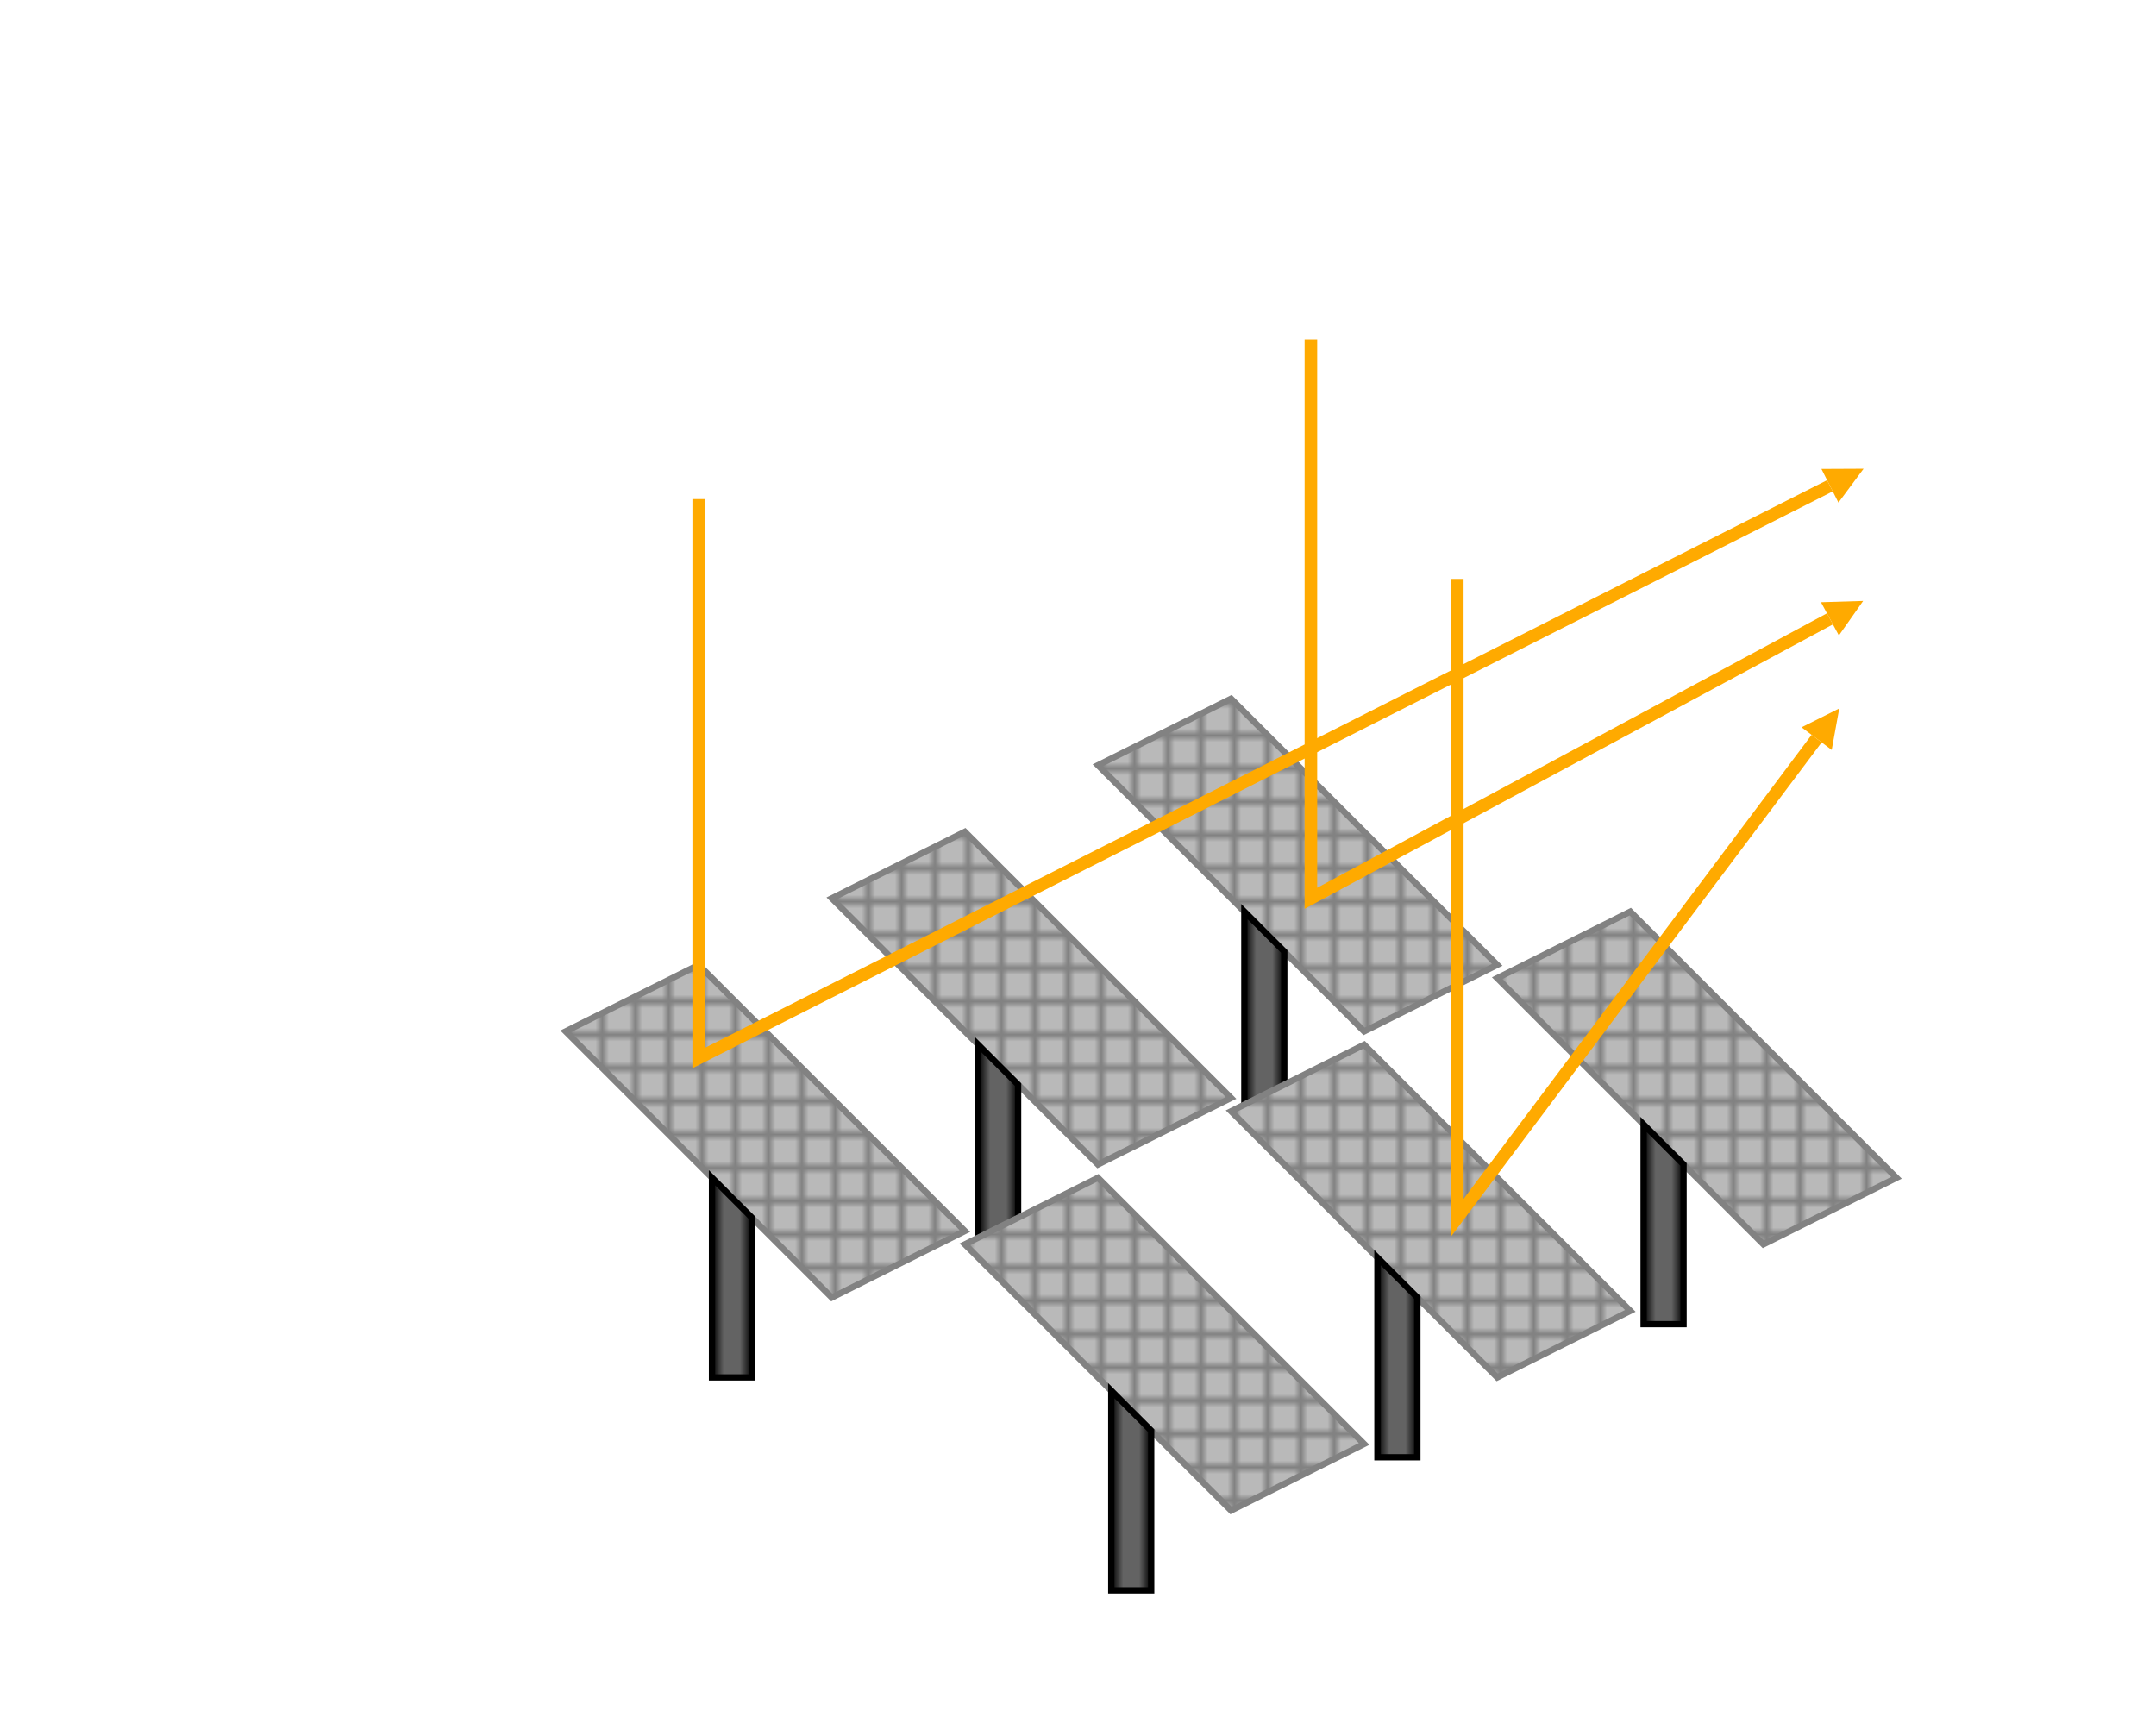 <?xml version="1.0" encoding="utf-8" ?>
<svg baseProfile="full" height="258.0" version="1.1" viewBox="0 0 324.0 258.0" width="324.0" xmlns="http://www.w3.org/2000/svg" xmlns:ev="http://www.w3.org/2001/xml-events" xmlns:xlink="http://www.w3.org/1999/xlink"><defs /><polygon fill="url(#0)" points="105.0,145.0 145.0,185.0 125.0,195.0 85.0,155.0 105.0,145.0" stroke="rgb(130,130,130)" stroke-width="0.25mm" /><defs><pattern height="5" id="0" patternUnits="userSpaceOnUse" width="5" x="0" y="0"><rect fill="rgb(185,185,185)" height="5" width="5" x="0" y="0" /><path d="M0,0 L5,0" stroke="rgb(130,130,130)" stroke-width="2" /><path d="M0,0 L0,5" stroke="rgb(130,130,130)" stroke-width="2" /></pattern></defs><polygon fill="url(#1)" points="107.0,177.0 107.0,207.0 113.0,207.0 113.0,183.0 107.0,177.0" stroke="rgb(0,0,0)" stroke-width="0.25mm" /><defs><linearGradient id="1" x1="0%" x2="100%" y1="0%" y2="0%"><stop offset="0" stop-color="rgb(0, 0, 0)" stop-opacity="1" /><stop offset="0.3" stop-color="rgb(99, 99, 99)" stop-opacity="1" /><stop offset="0.7" stop-color="rgb(99, 99, 99)" stop-opacity="1" /><stop offset="1" stop-color="rgb(0, 0, 0)" stop-opacity="1" /></linearGradient></defs><polygon fill="url(#2)" points="145.0,125.0 185.0,165.0 165.0,175.0 125.0,135.0 145.0,125.0" stroke="rgb(130,130,130)" stroke-width="0.25mm" /><defs><pattern height="5" id="2" patternUnits="userSpaceOnUse" width="5" x="0" y="0"><rect fill="rgb(185,185,185)" height="5" width="5" x="0" y="0" /><path d="M0,0 L5,0" stroke="rgb(130,130,130)" stroke-width="2" /><path d="M0,0 L0,5" stroke="rgb(130,130,130)" stroke-width="2" /></pattern></defs><polygon fill="url(#3)" points="147.0,157.0 147.0,187.0 153.0,187.0 153.0,163.0 147.0,157.0" stroke="rgb(0,0,0)" stroke-width="0.25mm" /><defs><linearGradient id="3" x1="0%" x2="100%" y1="0%" y2="0%"><stop offset="0" stop-color="rgb(0, 0, 0)" stop-opacity="1" /><stop offset="0.3" stop-color="rgb(99, 99, 99)" stop-opacity="1" /><stop offset="0.7" stop-color="rgb(99, 99, 99)" stop-opacity="1" /><stop offset="1" stop-color="rgb(0, 0, 0)" stop-opacity="1" /></linearGradient></defs><polygon fill="url(#4)" points="185.0,105.0 225.0,145.0 205.0,155.0 165.0,115.0 185.0,105.0" stroke="rgb(130,130,130)" stroke-width="0.25mm" /><defs><pattern height="5" id="4" patternUnits="userSpaceOnUse" width="5" x="0" y="0"><rect fill="rgb(185,185,185)" height="5" width="5" x="0" y="0" /><path d="M0,0 L5,0" stroke="rgb(130,130,130)" stroke-width="2" /><path d="M0,0 L0,5" stroke="rgb(130,130,130)" stroke-width="2" /></pattern></defs><polygon fill="url(#5)" points="187.0,137.0 187.0,167.0 193.0,167.0 193.0,143.0 187.0,137.0" stroke="rgb(0,0,0)" stroke-width="0.25mm" /><defs><linearGradient id="5" x1="0%" x2="100%" y1="0%" y2="0%"><stop offset="0" stop-color="rgb(0, 0, 0)" stop-opacity="1" /><stop offset="0.3" stop-color="rgb(99, 99, 99)" stop-opacity="1" /><stop offset="0.7" stop-color="rgb(99, 99, 99)" stop-opacity="1" /><stop offset="1" stop-color="rgb(0, 0, 0)" stop-opacity="1" /></linearGradient></defs><polygon fill="url(#6)" points="245.0,137.0 285.0,177.0 265.0,187.0 225.0,147.0 245.0,137.0" stroke="rgb(130,130,130)" stroke-width="0.25mm" /><defs><pattern height="5" id="6" patternUnits="userSpaceOnUse" width="5" x="0" y="0"><rect fill="rgb(185,185,185)" height="5" width="5" x="0" y="0" /><path d="M0,0 L5,0" stroke="rgb(130,130,130)" stroke-width="2" /><path d="M0,0 L0,5" stroke="rgb(130,130,130)" stroke-width="2" /></pattern></defs><polygon fill="url(#7)" points="247.0,169.0 247.0,199.0 253.0,199.0 253.0,175.0 247.0,169.0" stroke="rgb(0,0,0)" stroke-width="0.25mm" /><defs><linearGradient id="7" x1="0%" x2="100%" y1="0%" y2="0%"><stop offset="0" stop-color="rgb(0, 0, 0)" stop-opacity="1" /><stop offset="0.3" stop-color="rgb(99, 99, 99)" stop-opacity="1" /><stop offset="0.7" stop-color="rgb(99, 99, 99)" stop-opacity="1" /><stop offset="1" stop-color="rgb(0, 0, 0)" stop-opacity="1" /></linearGradient></defs><polygon fill="url(#8)" points="205.0,157.0 245.0,197.0 225.0,207.0 185.0,167.0 205.0,157.0" stroke="rgb(130,130,130)" stroke-width="0.25mm" /><defs><pattern height="5" id="8" patternUnits="userSpaceOnUse" width="5" x="0" y="0"><rect fill="rgb(185,185,185)" height="5" width="5" x="0" y="0" /><path d="M0,0 L5,0" stroke="rgb(130,130,130)" stroke-width="2" /><path d="M0,0 L0,5" stroke="rgb(130,130,130)" stroke-width="2" /></pattern></defs><polygon fill="url(#9)" points="207.0,189.0 207.0,219.0 213.0,219.0 213.0,195.0 207.0,189.0" stroke="rgb(0,0,0)" stroke-width="0.25mm" /><defs><linearGradient id="9" x1="0%" x2="100%" y1="0%" y2="0%"><stop offset="0" stop-color="rgb(0, 0, 0)" stop-opacity="1" /><stop offset="0.3" stop-color="rgb(99, 99, 99)" stop-opacity="1" /><stop offset="0.7" stop-color="rgb(99, 99, 99)" stop-opacity="1" /><stop offset="1" stop-color="rgb(0, 0, 0)" stop-opacity="1" /></linearGradient></defs><polygon fill="url(#10)" points="165.0,177.0 205.0,217.0 185.0,227.0 145.0,187.0 165.0,177.0" stroke="rgb(130,130,130)" stroke-width="0.25mm" /><defs><pattern height="5" id="10" patternUnits="userSpaceOnUse" width="5" x="0" y="0"><rect fill="rgb(185,185,185)" height="5" width="5" x="0" y="0" /><path d="M0,0 L5,0" stroke="rgb(130,130,130)" stroke-width="2" /><path d="M0,0 L0,5" stroke="rgb(130,130,130)" stroke-width="2" /></pattern></defs><polygon fill="url(#11)" points="167.0,209.0 167.0,239.0 173.0,239.0 173.0,215.0 167.0,209.0" stroke="rgb(0,0,0)" stroke-width="0.25mm" /><defs><linearGradient id="11" x1="0%" x2="100%" y1="0%" y2="0%"><stop offset="0" stop-color="rgb(0, 0, 0)" stop-opacity="1" /><stop offset="0.3" stop-color="rgb(99, 99, 99)" stop-opacity="1" /><stop offset="0.7" stop-color="rgb(99, 99, 99)" stop-opacity="1" /><stop offset="1" stop-color="rgb(0, 0, 0)" stop-opacity="1" /></linearGradient></defs><polyline fill="none" fill-opacity="0" marker-end="url(#Arrow.Filled_end12)" points="197.0,51.0 197.0,135.0 275.0,93.0" stroke="rgb(255,170,0)" stroke-width="0.5mm" /><defs><marker id="Arrow.Filled_end12" markerHeight="3" markerWidth="4" orient="auto" refX="0" refY="5" viewBox="0 0 10 10"><path d="M 0 0 L 10 5 L 0 10 z" fill="rgb(255,170,0)" /></marker></defs><polyline fill="none" fill-opacity="0" marker-end="url(#Arrow.Filled_end13)" points="105.0,75.0 105.0,159.0 275.0,73.0" stroke="rgb(255,170,0)" stroke-width="0.5mm" /><defs><marker id="Arrow.Filled_end13" markerHeight="3" markerWidth="4" orient="auto" refX="0" refY="5" viewBox="0 0 10 10"><path d="M 0 0 L 10 5 L 0 10 z" fill="rgb(255,170,0)" /></marker></defs><polyline fill="none" fill-opacity="0" marker-end="url(#Arrow.Filled_end14)" points="219.0,87.0 219.0,183.0 273.0,111.0" stroke="rgb(255,170,0)" stroke-width="0.5mm" /><defs><marker id="Arrow.Filled_end14" markerHeight="3" markerWidth="4" orient="auto" refX="0" refY="5" viewBox="0 0 10 10"><path d="M 0 0 L 10 5 L 0 10 z" fill="rgb(255,170,0)" /></marker></defs></svg>